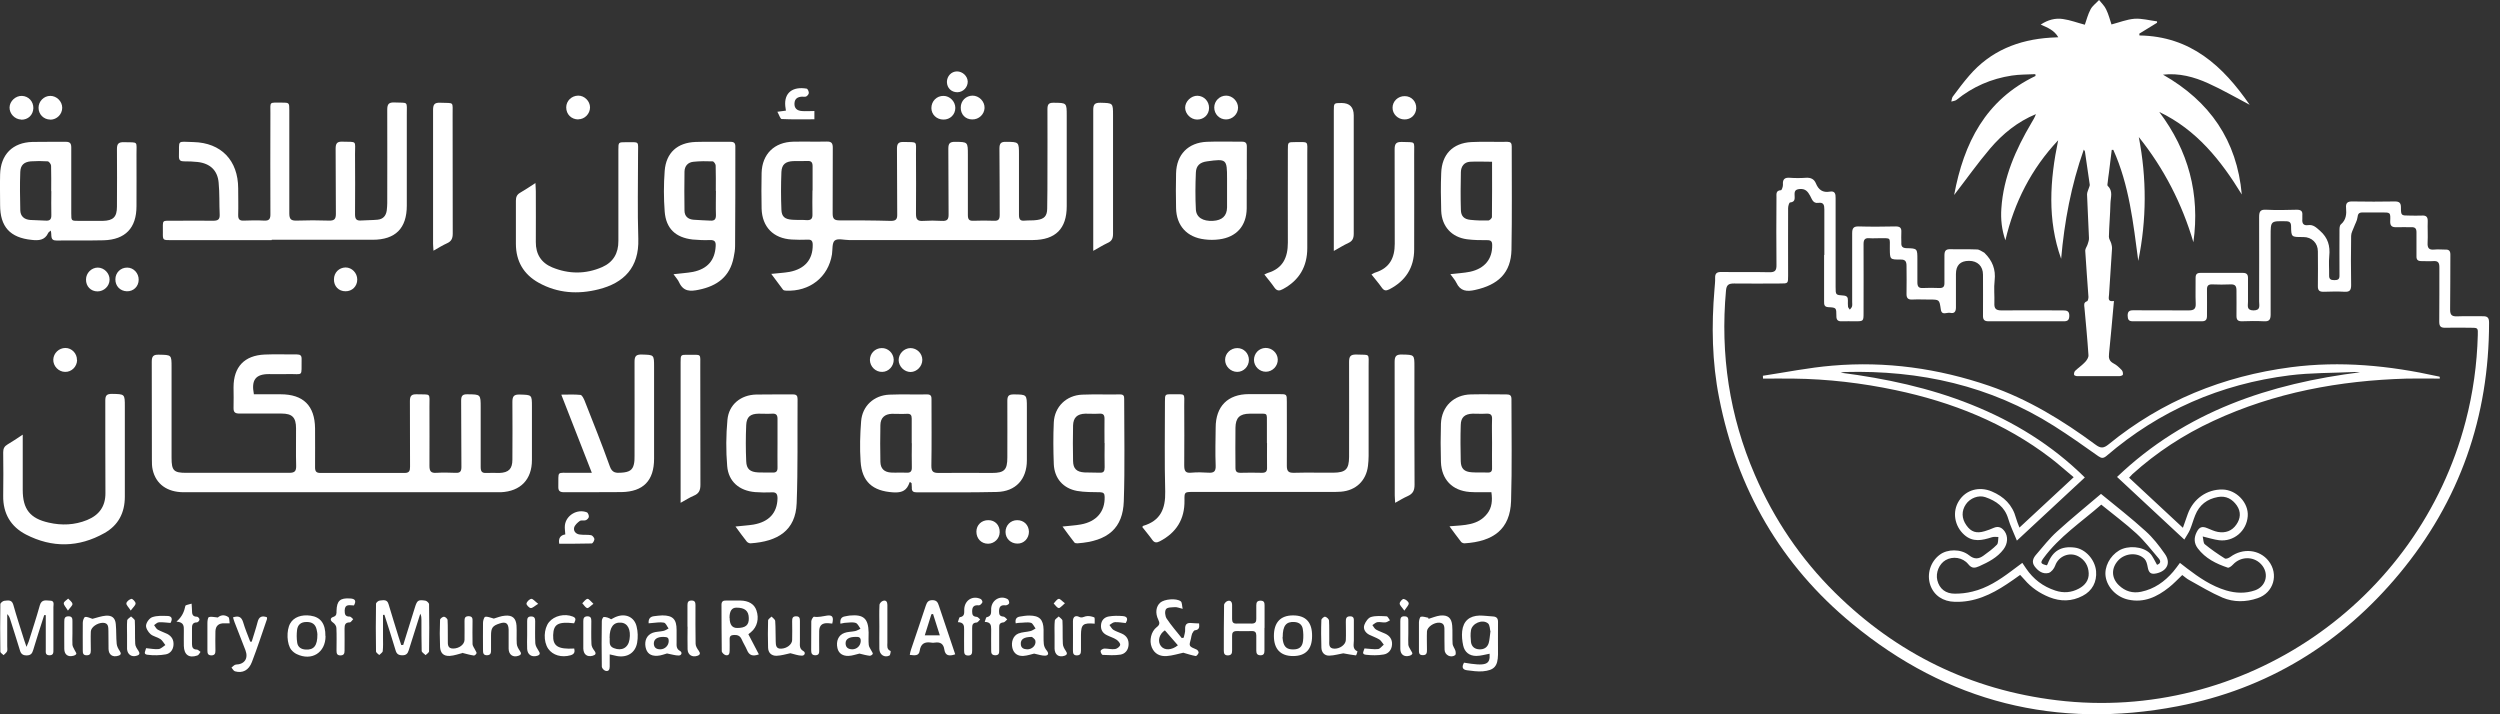 <?xml version="1.0" encoding="UTF-8"?> <svg xmlns="http://www.w3.org/2000/svg" width="168" height="48" viewBox="0 0 168 48" fill="none"><rect x="0" y="0" width="168" height="48" fill="#333333" stroke="none"/><g opacity="1"><path d="M136.77 4.983C136.249 5.009 135.709 5 135.196 5.078C133.814 5.287 132.57 5.826 131.475 6.713C131.388 6.782 131.24 6.791 131.127 6.826C131.162 6.713 131.162 6.583 131.223 6.496C131.579 6.017 131.936 5.539 132.327 5.087C133.762 3.417 135.631 2.67 137.788 2.53C137.936 2.522 138.092 2.513 138.318 2.504C138.04 2.026 137.605 1.861 137.136 1.652C137.623 1.33 138.118 1.2 138.631 1.278C139.127 1.348 139.596 1.53 140.101 1.661C140.214 1.339 140.309 0.957 140.492 0.617C140.622 0.383 140.866 0.209 141.057 0C141.222 0.209 141.431 0.4 141.535 0.635C141.701 0.974 141.788 1.339 141.892 1.643C142.422 1.504 142.918 1.304 143.431 1.261C143.935 1.226 144.448 1.374 144.953 1.435C144.953 1.47 144.953 1.496 144.953 1.53C144.553 1.774 144.162 2.017 143.762 2.261C143.762 2.304 143.762 2.339 143.77 2.383C147.214 2.435 149.379 4.435 151.179 7.043C150.248 6.556 149.344 6.026 148.396 5.6C147.44 5.165 146.431 4.896 145.353 5.017C148.501 6.809 150.327 9.443 150.648 13.069C149.248 10.782 147.614 8.722 145.101 7.522C147.066 10.13 147.848 13.043 147.396 16.278C146.631 13.687 145.422 11.322 143.727 9.209C144.266 11.991 144.257 14.765 143.692 17.53C143.353 14.991 143.083 12.435 142.014 10.069C141.979 10.069 141.944 10.069 141.909 10.069C141.849 10.591 141.779 11.113 141.718 11.626C141.692 11.826 141.657 12.026 141.64 12.235C141.631 12.322 141.596 12.452 141.64 12.495C142.014 12.843 141.831 13.269 141.822 13.669C141.805 14.417 141.735 15.165 141.718 15.913C141.718 16.061 141.831 16.208 141.875 16.356C141.909 16.469 141.935 16.6 141.927 16.721C141.866 17.747 141.788 18.774 141.727 19.8C141.709 20.026 141.622 20.304 142.057 20.226C141.944 21.443 141.849 22.6 141.727 23.765C141.692 24.061 141.735 24.261 142.022 24.417C142.231 24.521 142.414 24.695 142.579 24.869C142.649 24.939 142.675 25.078 142.657 25.174C142.657 25.226 142.501 25.278 142.414 25.278C141.475 25.278 140.536 25.278 139.596 25.278C139.518 25.278 139.388 25.234 139.379 25.191C139.362 25.104 139.388 24.982 139.449 24.921C139.666 24.713 139.927 24.539 140.127 24.321C140.24 24.2 140.362 24.008 140.344 23.86C140.275 22.8 140.17 21.739 140.075 20.678C140.057 20.495 140.005 20.33 140.249 20.243C140.309 20.226 140.344 20.052 140.344 19.956C140.275 18.921 140.188 17.887 140.127 16.843C140.127 16.704 140.249 16.556 140.292 16.408C140.336 16.269 140.388 16.13 140.379 15.991C140.344 15.017 140.283 14.043 140.249 13.061C140.249 12.913 140.336 12.765 140.379 12.617C140.396 12.548 140.44 12.478 140.431 12.409C140.327 11.669 140.222 10.93 140.109 10.191C140.109 10.156 140.075 10.13 140.031 10.052C139.179 12.461 138.727 14.895 138.509 17.391C137.57 14.765 137.753 12.104 138.309 9.426C136.509 11.339 135.362 13.591 134.762 16.148C134.518 15.443 134.44 14.73 134.492 14C134.631 11.904 135.457 10.052 136.501 8.278C136.614 8.087 136.736 7.896 136.814 7.669C135.588 8.174 134.579 8.991 133.736 9.982C132.892 10.974 132.144 12.035 131.318 13.104C131.97 9.6 133.431 6.713 136.788 5.104C136.788 5.061 136.779 5.009 136.77 4.965" fill="white"></path><path d="M122.596 17.129C122.596 16.112 122.596 15.103 122.596 14.085C122.596 13.781 122.553 13.581 122.187 13.633C121.822 13.685 121.761 13.364 121.64 13.155C121.483 12.868 121.318 12.668 120.935 12.703C120.666 12.729 120.587 12.825 120.596 13.077C120.596 13.303 120.674 13.572 120.292 13.607C120.231 13.607 120.161 13.851 120.161 13.99C120.153 15.503 120.161 17.007 120.161 18.52C120.161 19.051 120.161 19.051 119.648 19.051C118.605 19.051 117.57 19.068 116.527 19.051C116.161 19.051 116.022 19.146 115.987 19.52C115.596 23.816 116.214 27.946 117.927 31.911C119.214 34.894 121.005 37.546 123.309 39.824C127.457 43.92 132.439 46.363 138.231 47.059C150.726 48.563 162.508 40.494 165.691 28.311C166.187 26.416 166.456 24.485 166.508 22.52C166.526 22.024 166.517 22.024 166.013 22.024C165.456 22.024 164.891 22.007 164.335 22.024C164.022 22.033 163.917 21.938 163.917 21.616C163.935 20.398 163.917 19.181 163.926 17.964C163.926 17.651 163.839 17.52 163.517 17.546C163.256 17.564 162.987 17.546 162.717 17.546C162.465 17.546 162.378 17.442 162.387 17.207C162.387 16.677 162.387 16.138 162.387 15.607C162.387 15.364 162.3 15.259 162.056 15.268C161.717 15.268 161.369 15.259 161.03 15.268C160.743 15.277 160.613 15.181 160.622 14.877C160.648 14.242 160.639 14.277 159.978 14.277C159.569 14.277 159.169 14.277 158.761 14.277C158.517 14.277 158.448 14.373 158.422 14.616C158.396 14.833 158.265 15.042 158.187 15.259C158.117 15.451 157.996 15.651 157.996 15.851C157.978 16.955 157.978 18.059 157.996 19.164C157.996 19.485 157.909 19.625 157.569 19.607C157.1 19.581 156.63 19.59 156.161 19.607C155.865 19.616 155.752 19.52 155.761 19.216C155.778 18.442 155.761 17.668 155.761 16.894C155.761 16.329 155.352 15.929 154.787 15.929H154.709C153.987 15.929 153.97 15.929 153.961 15.216C153.961 14.946 153.856 14.868 153.604 14.868C152.587 14.851 152.587 14.842 152.587 15.842C152.587 17.607 152.587 19.372 152.587 21.129C152.587 21.468 152.5 21.616 152.135 21.59C151.639 21.564 151.143 21.572 150.648 21.59C150.387 21.59 150.291 21.494 150.291 21.233C150.3 20.659 150.291 20.094 150.291 19.52C150.291 19.233 150.213 19.103 149.909 19.111C149.491 19.129 149.074 19.129 148.657 19.111C148.387 19.103 148.3 19.216 148.309 19.477C148.317 20.059 148.309 20.642 148.309 21.224C148.309 21.485 148.222 21.59 147.961 21.59C146.413 21.59 144.865 21.59 143.317 21.59C143.031 21.59 142.987 21.451 142.978 21.207C142.978 20.938 143.083 20.851 143.344 20.851C144.587 20.851 145.83 20.851 147.074 20.859C147.43 20.859 147.57 20.764 147.552 20.39C147.526 19.816 147.552 19.251 147.544 18.677C147.544 18.433 147.63 18.338 147.874 18.338C148.822 18.338 149.778 18.338 150.726 18.338C150.97 18.338 151.065 18.442 151.065 18.677C151.065 19.207 151.065 19.746 151.065 20.277C151.065 20.538 150.952 20.851 151.43 20.859C151.935 20.859 151.813 20.529 151.813 20.259C151.813 18.372 151.822 16.477 151.813 14.59C151.813 14.216 151.891 14.068 152.291 14.094C152.978 14.129 153.665 14.112 154.343 14.094C154.63 14.094 154.743 14.19 154.717 14.468C154.717 14.555 154.717 14.651 154.717 14.729C154.691 15.016 154.796 15.172 155.1 15.129C155.456 15.077 155.656 15.294 155.909 15.512C156.439 15.981 156.596 16.529 156.526 17.207C156.483 17.633 156.526 18.068 156.517 18.503C156.509 18.764 156.63 18.825 156.865 18.825C157.091 18.825 157.222 18.781 157.213 18.512C157.204 17.512 157.213 16.512 157.213 15.503C157.213 15.355 157.213 15.155 157.309 15.077C157.665 14.773 157.691 14.381 157.656 13.973C157.622 13.633 157.761 13.529 158.091 13.538C159.039 13.555 159.995 13.555 160.943 13.538C161.239 13.538 161.343 13.642 161.343 13.938C161.343 14.486 161.361 14.486 161.909 14.486C162.187 14.486 162.465 14.503 162.743 14.486C163.03 14.468 163.152 14.564 163.143 14.868C163.126 15.346 163.161 15.833 163.135 16.312C163.117 16.651 163.213 16.807 163.578 16.772C163.813 16.746 164.056 16.772 164.3 16.772C164.587 16.755 164.674 16.868 164.665 17.155C164.656 18.372 164.665 19.59 164.648 20.807C164.648 21.164 164.761 21.268 165.108 21.259C165.682 21.233 166.248 21.259 166.821 21.251C167.143 21.242 167.265 21.329 167.265 21.677C167.265 28.007 165.3 33.65 161.256 38.529C157.343 43.25 152.361 46.302 146.344 47.459C138.213 49.024 130.857 47.189 124.466 41.911C119.666 37.963 116.727 32.85 115.527 26.746C115.048 24.329 115.005 21.885 115.214 19.433C115.231 19.181 115.266 18.929 115.257 18.677C115.248 18.381 115.361 18.277 115.657 18.277C116.735 18.294 117.814 18.268 118.892 18.294C119.283 18.303 119.387 18.181 119.379 17.799C119.361 16.285 119.37 14.781 119.379 13.268C119.379 13.042 119.327 12.799 119.683 12.781C119.735 12.781 119.822 12.529 119.814 12.407C119.787 12.059 119.918 11.92 120.266 11.946C120.631 11.973 121.005 11.973 121.37 11.946C121.692 11.929 121.909 12.033 122.031 12.329C122.205 12.755 122.492 12.964 122.97 12.877C123.309 12.816 123.361 13.033 123.353 13.312C123.353 15.303 123.353 17.294 123.353 19.285C123.353 19.816 123.353 19.825 123.874 19.859C124.109 19.877 124.187 19.972 124.179 20.19C124.179 20.329 124.17 20.468 124.187 20.607C124.196 20.677 124.266 20.746 124.309 20.807C124.361 20.738 124.44 20.668 124.457 20.59C124.483 20.494 124.466 20.39 124.466 20.285C124.466 18.746 124.466 17.216 124.466 15.677C124.466 15.338 124.553 15.207 124.909 15.216C125.735 15.242 126.561 15.233 127.387 15.216C127.666 15.216 127.787 15.303 127.77 15.59C127.753 15.833 127.77 16.068 127.77 16.312C127.753 16.572 127.857 16.668 128.118 16.677C128.848 16.694 128.848 16.703 128.848 17.451C128.848 17.955 128.848 18.468 128.848 18.972C128.848 19.242 128.926 19.372 129.213 19.355C129.579 19.338 129.952 19.338 130.318 19.355C130.587 19.364 130.674 19.259 130.666 18.998C130.657 18.39 130.674 17.781 130.666 17.172C130.666 16.868 130.744 16.738 131.066 16.746C131.657 16.764 132.257 16.738 132.857 16.764C133.022 16.764 133.179 16.903 133.344 16.981C133.352 16.981 133.361 16.998 133.37 17.007C133.883 17.512 134.126 18.103 134.039 18.851C133.979 19.355 134.039 19.868 134.022 20.372C134.005 20.729 134.118 20.859 134.492 20.859C135.874 20.842 137.257 20.859 138.639 20.859C138.883 20.859 139.057 20.894 139.057 21.207C139.057 21.477 138.97 21.598 138.683 21.59C136.996 21.59 135.309 21.59 133.622 21.59C133.335 21.59 133.248 21.468 133.257 21.198C133.265 20.285 133.257 19.372 133.257 18.459C133.257 17.886 132.892 17.529 132.318 17.529C131.732 17.529 131.439 17.825 131.439 18.416C131.439 19.164 131.439 19.912 131.439 20.659C131.439 20.938 131.335 21.085 131.057 21.024C130.839 20.972 130.483 21.233 130.422 20.79C130.326 20.129 130.335 20.129 129.648 20.129C129.266 20.129 128.883 20.111 128.509 20.129C128.205 20.146 128.109 20.016 128.118 19.729C128.135 19.111 128.118 18.485 128.118 17.868C128.118 17.572 128.039 17.433 127.718 17.442C126.996 17.442 127.005 17.442 126.996 16.703C126.996 15.92 127.092 16.016 126.309 16.007C126.083 16.007 125.848 16.025 125.622 16.007C125.318 15.981 125.231 16.112 125.231 16.398C125.24 17.938 125.231 19.468 125.231 21.007C125.231 21.59 125.231 21.59 124.657 21.59C124.361 21.59 124.074 21.581 123.779 21.59C123.5 21.607 123.396 21.494 123.405 21.216C123.405 20.685 123.396 20.668 122.866 20.642C122.579 20.625 122.579 20.459 122.579 20.259C122.579 19.216 122.579 18.181 122.579 17.138" fill="white"></path><path d="M135.709 35.451C136.944 34.303 138.118 33.208 139.352 32.069C138.813 31.625 138.326 31.182 137.813 30.79C134.709 28.416 131.17 27.016 127.379 26.216C125.118 25.738 122.822 25.469 120.509 25.442C119.831 25.434 119.153 25.442 118.475 25.442C118.475 25.382 118.475 25.312 118.466 25.251C120.014 25.017 121.553 24.703 123.118 24.573C126.727 24.26 130.257 24.756 133.683 25.93C136.283 26.825 138.613 28.251 140.813 29.877C141.161 30.138 141.361 30.138 141.709 29.851C145.283 26.938 149.387 25.277 153.952 24.677C157.283 24.243 160.552 24.564 163.813 25.286C163.856 25.295 163.909 25.303 163.952 25.321C163.952 25.364 163.952 25.408 163.952 25.442C163.213 25.442 162.465 25.425 161.726 25.442C157.222 25.573 152.848 26.373 148.735 28.286C146.744 29.208 144.918 30.399 143.292 31.869C143.231 31.929 143.17 31.99 143.074 32.103C144.265 33.216 145.448 34.312 146.691 35.468C146.813 35.112 146.918 34.816 147.022 34.529C147.396 33.512 148.309 32.877 149.352 32.895C150.291 32.912 151.117 33.79 151.048 34.686C150.978 35.686 150.1 36.425 149.118 36.303C148.778 36.26 148.457 36.155 148.022 36.051C148.074 36.26 148.057 36.486 148.161 36.573C148.587 36.921 149.039 37.234 149.509 37.529C149.587 37.581 149.787 37.495 149.891 37.416C150.726 36.808 151.839 36.921 152.448 37.694C153.152 38.59 152.787 39.842 151.709 40.199C150.926 40.468 150.109 40.477 149.361 40.164C148.587 39.834 147.857 39.39 147.118 38.981C146.952 38.895 146.813 38.764 146.648 38.642C146.344 38.929 146.074 39.225 145.752 39.477C144.952 40.112 144.074 40.529 143.013 40.294C142.231 40.121 141.613 39.477 141.5 38.755C141.396 38.103 141.778 37.364 142.405 36.99C142.996 36.642 143.978 36.703 144.474 37.181C144.674 37.382 144.787 37.677 144.952 37.955C145.161 37.886 145.248 37.738 145.065 37.529C144.578 36.964 144.126 36.364 143.578 35.86C142.831 35.173 142.013 34.573 141.205 33.912C139.874 35.077 138.387 36.06 137.326 37.503C137.092 37.825 137.126 37.886 137.544 37.99C137.57 37.955 137.605 37.912 137.613 37.868C137.944 37.016 138.518 36.677 139.431 36.799C140.144 36.895 140.787 37.608 140.857 38.382C140.918 39.103 140.596 39.712 139.952 40.042C139.222 40.425 138.474 40.434 137.709 40.129C137.066 39.868 136.5 39.486 136.048 38.955C135.961 38.851 135.866 38.755 135.753 38.634C135.448 38.851 135.161 39.06 134.866 39.251C133.805 39.955 132.683 40.486 131.361 40.442C130.57 40.425 129.961 40.016 129.718 39.321C129.466 38.59 129.718 37.747 130.353 37.277C130.857 36.895 131.761 36.868 132.318 37.312C132.683 37.608 132.979 37.564 133.292 37.338C133.605 37.112 133.926 36.877 134.196 36.599C134.292 36.495 134.266 36.26 134.292 36.086C134.144 36.086 133.987 36.06 133.857 36.103C133.205 36.312 132.579 36.46 131.996 35.938C131.335 35.347 131.179 34.382 131.64 33.66C132.109 32.912 133.005 32.669 133.848 33.025C134.666 33.373 135.239 33.929 135.474 34.808C135.526 34.999 135.605 35.19 135.709 35.46M158.665 25.025C158.517 25.017 158.361 24.99 158.213 24.999C156.761 25.069 155.291 25.043 153.848 25.225C149.222 25.808 145.109 27.59 141.561 30.634C141.352 30.808 141.231 30.808 141.013 30.66C140.031 29.964 139.048 29.269 138.031 28.625C133.744 25.912 129.013 24.869 123.987 24.999C123.892 24.999 123.787 25.025 123.692 25.043C126.709 25.434 129.657 26.06 132.474 27.19C135.318 28.329 137.883 29.895 140.1 32.086C138.587 33.486 137.109 34.86 135.535 36.329C135.318 35.79 135.092 35.338 134.953 34.86C134.718 34.06 134.144 33.66 133.413 33.408C132.953 33.251 132.387 33.477 132.109 33.886C131.805 34.329 131.813 34.842 132.144 35.303C132.457 35.747 132.813 35.868 133.379 35.694C133.587 35.634 133.787 35.555 133.987 35.468C134.3 35.338 134.526 35.451 134.709 35.703C134.953 36.051 134.926 36.529 134.639 36.912C134.222 37.468 133.622 37.773 133.005 38.051C132.709 38.181 132.509 38.216 132.266 37.912C131.892 37.451 131.222 37.364 130.744 37.642C130.309 37.895 130.066 38.486 130.187 38.99C130.326 39.564 130.744 39.903 131.379 39.895C131.77 39.895 132.161 39.851 132.544 39.755C133.526 39.521 134.353 38.981 135.153 38.382C135.396 38.199 135.631 38.025 135.9 37.825C135.996 37.973 136.074 38.086 136.152 38.199C136.639 38.921 137.292 39.416 138.118 39.686C138.666 39.868 139.196 39.825 139.7 39.555C140.109 39.338 140.379 38.999 140.361 38.521C140.344 38.025 140.1 37.616 139.657 37.382C139.057 37.068 138.326 37.382 138.109 38.008C138.039 38.208 137.848 38.451 137.666 38.503C137.274 38.599 136.961 38.373 136.726 38.06C136.509 37.764 136.631 37.495 136.831 37.268C137.292 36.738 137.718 36.181 138.231 35.721C139.187 34.851 140.187 34.042 141.187 33.19C142.205 34.025 143.222 34.816 144.178 35.686C144.674 36.129 145.091 36.668 145.474 37.216C145.9 37.808 145.639 38.364 144.926 38.529C144.544 38.616 144.396 38.503 144.326 38.112C144.292 37.921 144.239 37.694 144.118 37.564C143.665 37.103 142.831 37.155 142.361 37.642C141.865 38.164 141.874 38.834 142.387 39.329C142.813 39.738 143.318 39.886 143.892 39.764C144.77 39.581 145.465 39.086 146.039 38.416C146.196 38.234 146.326 38.042 146.491 37.825C146.665 37.955 146.813 38.077 146.961 38.19C147.77 38.807 148.604 39.381 149.596 39.677C150.248 39.868 150.891 39.895 151.544 39.668C152.248 39.416 152.483 38.625 152.039 38.025C151.552 37.373 150.604 37.338 150.048 37.947C149.961 38.042 149.787 38.173 149.709 38.147C148.926 37.886 148.204 37.529 147.691 36.851C147.422 36.495 147.431 36.121 147.622 35.747C147.796 35.408 147.987 35.347 148.335 35.495C148.57 35.59 148.804 35.703 149.048 35.747C149.544 35.834 149.987 35.686 150.283 35.251C150.57 34.842 150.604 34.399 150.317 33.973C150.013 33.538 149.596 33.303 149.048 33.399C148.318 33.529 147.796 33.929 147.518 34.625C147.387 34.947 147.3 35.277 147.17 35.59C147.074 35.816 146.926 36.016 146.787 36.26C145.248 34.834 143.77 33.46 142.265 32.051C146.9 27.625 152.544 25.773 158.665 25.008" fill="white"></path><path d="M17.05 26.496H18.859C20.381 26.496 21.155 27.261 21.172 28.783C21.172 29.661 21.181 30.531 21.172 31.409C21.172 31.696 21.268 31.783 21.546 31.783C23.424 31.783 25.302 31.774 27.181 31.783C27.511 31.783 27.555 31.635 27.555 31.365C27.555 29.896 27.555 28.418 27.546 26.948C27.546 26.591 27.659 26.487 28.007 26.496C28.989 26.531 28.859 26.357 28.859 27.339C28.859 28.661 28.867 29.974 28.859 31.296C28.859 31.652 28.946 31.8 29.32 31.774C29.746 31.748 30.18 31.757 30.615 31.774C30.911 31.791 31.007 31.687 31.007 31.383C30.989 29.896 31.007 28.409 30.989 26.931C30.989 26.6 31.076 26.487 31.415 26.496C32.302 26.505 32.302 26.496 32.302 27.383C32.302 28.713 32.302 30.044 32.302 31.383C32.302 31.678 32.38 31.8 32.685 31.783C32.972 31.765 33.267 31.783 33.563 31.783C34.189 31.757 34.433 31.505 34.433 30.887C34.433 29.591 34.45 28.296 34.433 27.009C34.433 26.626 34.537 26.505 34.92 26.513C35.746 26.539 35.746 26.513 35.746 27.339C35.746 28.531 35.746 29.722 35.746 30.913C35.746 32.226 34.98 33.017 33.659 33.078C33.554 33.078 33.459 33.078 33.354 33.078C26.355 33.078 19.355 33.078 12.346 33.078C11.233 33.078 10.476 32.531 10.259 31.565C10.207 31.348 10.207 31.113 10.207 30.887C10.207 28.696 10.207 26.496 10.198 24.305C10.198 23.931 10.311 23.826 10.677 23.835C11.529 23.852 11.529 23.835 11.529 24.678C11.529 26.705 11.529 28.739 11.529 30.765C11.529 31.626 11.677 31.774 12.511 31.774C14.816 31.774 17.129 31.774 19.433 31.774C19.807 31.774 19.911 31.661 19.902 31.296C19.876 30.461 19.902 29.618 19.894 28.783C19.894 28.044 19.633 27.791 18.911 27.791C17.972 27.791 17.033 27.783 16.094 27.791C15.798 27.791 15.685 27.705 15.694 27.4C15.711 26.948 15.694 26.487 15.694 26.026C15.694 24.661 16.416 23.887 17.781 23.826C18.503 23.792 19.224 23.826 19.955 23.818C20.181 23.818 20.276 23.896 20.268 24.131C20.242 25.374 20.433 25.113 19.32 25.139C18.902 25.148 18.485 25.139 18.068 25.139C17.181 25.139 16.876 25.531 17.059 26.479" fill="white"></path><path d="M51.789 18.409C52.258 18.357 52.667 18.339 53.058 18.27C54.093 18.07 54.623 17.435 54.615 16.461C54.615 16.2 54.536 16.087 54.267 16.105C53.91 16.122 53.554 16.113 53.206 16.096C51.971 16.026 51.215 15.252 51.18 14.018C51.163 13.218 51.163 12.418 51.18 11.618C51.215 10.348 52.041 9.548 53.31 9.522C54.058 9.505 54.806 9.531 55.554 9.513C55.884 9.505 55.963 9.627 55.963 9.931C55.954 11.4 55.963 12.87 55.954 14.348C55.954 14.696 56.058 14.809 56.406 14.809C57.562 14.809 58.71 14.809 59.867 14.844C60.206 14.844 60.302 14.731 60.293 14.409C60.276 12.94 60.293 11.47 60.276 9.992C60.276 9.635 60.389 9.531 60.736 9.54C61.702 9.566 61.545 9.453 61.554 10.348C61.554 11.687 61.571 13.035 61.554 14.383C61.554 14.757 61.675 14.87 62.032 14.844C62.449 14.818 62.867 14.818 63.293 14.844C63.632 14.861 63.754 14.766 63.745 14.4C63.728 12.931 63.745 11.461 63.728 9.983C63.728 9.627 63.841 9.531 64.18 9.531C65.041 9.54 65.041 9.531 65.041 10.409C65.041 11.757 65.041 13.096 65.041 14.444C65.041 14.739 65.119 14.852 65.423 14.835C65.884 14.818 66.336 14.818 66.797 14.835C67.11 14.852 67.18 14.722 67.18 14.435C67.171 12.948 67.18 11.461 67.162 9.983C67.162 9.627 67.267 9.522 67.615 9.531C68.475 9.54 68.475 9.531 68.475 10.4C68.475 11.748 68.475 13.087 68.475 14.435C68.475 14.722 68.545 14.861 68.858 14.826C69.136 14.8 69.415 14.826 69.693 14.783C70.18 14.713 70.362 14.513 70.371 14.027C70.388 13.174 70.388 12.331 70.388 11.479C70.388 10.096 70.397 8.713 70.388 7.331C70.388 6.992 70.493 6.896 70.823 6.905C71.684 6.914 71.684 6.905 71.684 7.774V13.861C71.684 15.366 70.936 16.122 69.415 16.131C67.041 16.131 64.667 16.131 62.302 16.131H57.05C56.719 16.131 56.293 16 56.093 16.166C55.91 16.313 55.954 16.765 55.91 17.087C55.667 18.618 54.415 19.609 52.815 19.531C52.745 19.531 52.65 19.513 52.615 19.461C52.354 19.122 52.102 18.783 51.824 18.4M54.606 12.8C54.606 12.253 54.606 11.713 54.606 11.166C54.606 10.905 54.51 10.8 54.25 10.818C53.937 10.835 53.615 10.818 53.302 10.826C52.789 10.853 52.536 11.044 52.511 11.557C52.476 12.4 52.476 13.253 52.511 14.096C52.528 14.566 52.745 14.731 53.232 14.766C53.563 14.792 53.893 14.766 54.215 14.792C54.528 14.809 54.606 14.67 54.597 14.392C54.58 13.861 54.597 13.331 54.597 12.8" fill="white"></path><path d="M18.25 16.138H11.476C10.945 16.138 10.937 16.138 10.945 15.625C10.954 14.712 10.824 14.843 11.728 14.834C12.589 14.834 13.458 14.817 14.319 14.834C14.641 14.834 14.78 14.756 14.763 14.408C14.728 13.704 14.763 12.991 14.693 12.278C14.624 11.451 14.119 10.982 13.284 10.886C12.98 10.851 12.676 10.843 12.371 10.843C12.137 10.843 12.024 10.782 12.024 10.521C12.059 9.365 11.841 9.521 12.998 9.547C14.867 9.591 15.998 10.782 16.006 12.652C16.006 13.252 16.024 13.843 16.006 14.443C15.998 14.747 16.111 14.843 16.406 14.825C16.85 14.808 17.293 14.799 17.737 14.825C18.111 14.851 18.18 14.686 18.171 14.356C18.163 12.112 18.163 9.869 18.171 7.617C18.171 6.799 18.067 6.904 18.91 6.895C19.441 6.895 19.441 6.895 19.441 7.408C19.441 9.721 19.441 12.025 19.441 14.338C19.441 14.738 19.563 14.834 19.937 14.825C20.658 14.799 21.38 14.799 22.11 14.825C22.458 14.834 22.571 14.73 22.571 14.373C22.554 12.912 22.571 11.451 22.554 9.999C22.554 9.634 22.65 9.504 23.023 9.521C24.015 9.547 23.858 9.425 23.858 10.338C23.867 11.695 23.867 13.052 23.858 14.408C23.858 14.73 23.963 14.843 24.276 14.817C24.641 14.791 25.015 14.799 25.371 14.764C25.736 14.73 25.936 14.512 25.989 14.147C26.006 13.982 26.023 13.817 26.023 13.652C26.023 11.556 26.032 9.469 26.023 7.373C26.023 6.991 26.128 6.869 26.519 6.886C27.458 6.93 27.337 6.756 27.337 7.73C27.337 9.765 27.337 11.791 27.337 13.817C27.337 15.347 26.571 16.112 25.041 16.112C22.78 16.112 20.519 16.112 18.267 16.112" fill="white"></path><path d="M76.754 35.416C76.806 35.355 76.815 35.346 76.823 35.337C77.98 34.998 78.328 34.19 78.302 33.042C78.249 31.024 78.284 29.007 78.284 26.99C78.284 26.494 78.284 26.485 78.789 26.494C79.702 26.503 79.58 26.381 79.58 27.268C79.58 28.599 79.597 29.929 79.58 31.268C79.58 31.642 79.658 31.807 80.058 31.764C80.441 31.729 80.823 31.738 81.197 31.764C81.571 31.79 81.71 31.685 81.693 31.285C81.658 30.433 81.684 29.59 81.693 28.738C81.693 27.303 82.51 26.485 83.928 26.485H85.945C86.475 26.485 86.475 26.485 86.475 26.998C86.475 28.433 86.484 29.868 86.475 31.303C86.475 31.668 86.588 31.781 86.954 31.772C87.841 31.746 88.728 31.772 89.615 31.764C90.432 31.755 90.649 31.529 90.658 30.712C90.658 28.581 90.667 26.451 90.658 24.32C90.658 23.938 90.762 23.816 91.154 23.825C92.093 23.868 91.971 23.694 91.971 24.659C91.971 26.651 91.971 28.642 91.971 30.633C91.971 30.859 91.954 31.094 91.928 31.311C91.806 32.303 91.119 32.964 90.11 33.042C89.693 33.068 89.275 33.059 88.858 33.059C85.963 33.059 83.076 33.059 80.18 33.059C79.597 33.059 79.589 33.059 79.597 33.633C79.615 34.885 79.058 35.79 77.945 36.372C77.728 36.485 77.58 36.485 77.432 36.277C77.224 35.981 76.98 35.703 76.754 35.407M85.136 29.772C85.136 29.346 85.136 28.912 85.136 28.477C85.136 27.694 85.206 27.807 84.441 27.799C84.293 27.799 84.136 27.799 83.98 27.799C83.31 27.807 83.032 28.068 83.023 28.746C83.006 29.642 83.023 30.546 83.023 31.442C83.023 31.694 83.119 31.772 83.362 31.772C83.841 31.764 84.328 31.755 84.806 31.772C85.084 31.772 85.154 31.659 85.145 31.407C85.136 30.868 85.145 30.32 85.145 29.772" fill="white"></path><path d="M61.136 32.391C61.11 32.46 61.075 32.53 61.049 32.599C60.841 33.052 60.467 33.112 60.014 33.086C58.641 32.999 57.919 32.373 57.832 31.008C57.771 30.113 57.797 29.208 57.867 28.313C57.945 27.278 58.728 26.565 59.762 26.521C60.614 26.486 61.458 26.521 62.31 26.504C62.606 26.504 62.597 26.686 62.597 26.878C62.597 28.347 62.614 29.817 62.588 31.295C62.588 31.695 62.71 31.782 63.084 31.782C64.275 31.765 65.467 31.782 66.658 31.782C67.493 31.782 67.693 31.573 67.693 30.747C67.693 29.478 67.701 28.208 67.693 26.939C67.693 26.6 67.788 26.504 68.127 26.504C69.006 26.513 69.006 26.504 69.006 27.391C69.006 28.573 69.006 29.747 69.006 30.93C69.006 32.208 68.258 33.034 66.98 33.06C65.188 33.104 63.406 33.078 61.614 33.086C61.371 33.086 61.258 33.017 61.275 32.756C61.275 32.66 61.267 32.565 61.258 32.469C61.223 32.443 61.188 32.417 61.154 32.391M61.267 29.791C61.267 29.234 61.267 28.678 61.267 28.121C61.267 27.904 61.197 27.799 60.962 27.808C60.623 27.826 60.275 27.808 59.936 27.808C59.449 27.826 59.171 28.078 59.162 28.565C59.145 29.391 59.145 30.217 59.162 31.034C59.171 31.495 59.423 31.73 59.884 31.756C60.223 31.773 60.571 31.747 60.91 31.765C61.206 31.782 61.284 31.66 61.275 31.382C61.258 30.852 61.275 30.321 61.275 29.782" fill="white"></path><path d="M3.407 15.494C3.328 15.573 3.268 15.599 3.241 15.651C3.015 16.155 2.589 16.173 2.128 16.12C0.676 15.973 0.007 15.242 0.007 13.773C0.007 13.086 -0.011 12.399 0.007 11.721C0.042 10.382 0.85 9.573 2.181 9.538C2.928 9.521 3.676 9.538 4.424 9.529C4.72 9.529 4.789 9.651 4.789 9.921C4.789 11.39 4.789 12.86 4.789 14.338C4.789 14.842 4.789 14.842 5.285 14.842C5.833 14.842 6.381 14.842 6.92 14.842C7.607 14.825 7.859 14.581 7.859 13.886C7.859 12.59 7.876 11.294 7.859 10.008C7.859 9.66 7.972 9.547 8.32 9.555C9.337 9.581 9.163 9.451 9.172 10.399C9.181 11.555 9.172 12.712 9.172 13.86C9.172 15.32 8.424 16.103 6.972 16.147C5.92 16.173 4.868 16.147 3.815 16.164C3.328 16.173 3.502 15.807 3.415 15.521M3.441 12.851C3.441 12.277 3.45 11.712 3.433 11.138C3.433 11.034 3.294 10.851 3.207 10.842C2.824 10.816 2.442 10.816 2.068 10.842C1.615 10.886 1.381 11.095 1.363 11.547C1.328 12.408 1.346 13.268 1.363 14.129C1.372 14.529 1.624 14.747 2.024 14.781C2.363 14.807 2.711 14.799 3.05 14.825C3.346 14.851 3.459 14.747 3.45 14.442C3.433 13.912 3.45 13.381 3.45 12.842" fill="white"></path><path d="M49.423 35.382C49.884 35.33 50.258 35.312 50.632 35.252C51.684 35.069 52.223 34.46 52.249 33.504C52.249 33.2 52.171 33.06 51.849 33.086C51.484 33.104 51.11 33.095 50.745 33.069C49.684 32.982 48.954 32.365 48.867 31.321C48.78 30.295 48.788 29.243 48.884 28.208C48.98 27.182 49.78 26.539 50.815 26.513C51.641 26.495 52.467 26.513 53.284 26.504C53.519 26.504 53.597 26.591 53.597 26.817C53.58 29.147 53.623 31.486 53.536 33.817C53.467 35.66 52.258 36.391 50.432 36.512C50.354 36.512 50.232 36.46 50.18 36.391C49.936 36.086 49.71 35.765 49.432 35.391M52.249 29.782C52.249 29.243 52.249 28.695 52.249 28.147C52.249 27.887 52.154 27.782 51.893 27.799C51.589 27.817 51.284 27.799 50.98 27.799C50.423 27.808 50.171 28.008 50.145 28.565C50.11 29.373 50.11 30.182 50.145 30.991C50.162 31.521 50.406 31.721 50.954 31.747C51.267 31.765 51.589 31.747 51.901 31.756C52.162 31.773 52.258 31.669 52.249 31.408C52.241 30.869 52.249 30.321 52.249 29.773" fill="white"></path><path d="M45.267 18.426C45.746 18.365 46.163 18.348 46.572 18.27C47.546 18.07 48.041 17.487 48.093 16.548C48.111 16.27 48.05 16.122 47.719 16.131C47.328 16.148 46.928 16.131 46.546 16.096C45.398 15.965 44.754 15.357 44.667 14.217C44.598 13.313 44.598 12.391 44.667 11.478C44.763 10.261 45.52 9.583 46.746 9.539C47.528 9.513 48.319 9.539 49.102 9.531C49.328 9.531 49.415 9.618 49.415 9.844C49.415 12.078 49.415 14.304 49.398 16.539C49.398 16.791 49.354 17.044 49.302 17.296C49.05 18.591 48.198 19.217 46.963 19.47C46.389 19.591 45.928 19.6 45.641 18.983C45.563 18.8 45.415 18.652 45.259 18.426M48.102 12.835C48.102 12.261 48.111 11.696 48.093 11.122C48.093 11.026 47.972 10.852 47.893 10.844C47.467 10.826 47.033 10.826 46.606 10.87C46.233 10.905 46.007 11.148 45.998 11.531C45.98 12.4 45.989 13.278 45.998 14.148C45.998 14.522 46.224 14.73 46.589 14.765C46.972 14.8 47.346 14.8 47.728 14.826C48.007 14.844 48.111 14.748 48.111 14.461C48.093 13.922 48.111 13.374 48.111 12.826" fill="white"></path><path d="M97.449 18.425C97.945 18.365 98.379 18.347 98.797 18.26C99.779 18.043 100.293 17.399 100.275 16.469C100.275 16.217 100.188 16.139 99.945 16.139C99.493 16.139 99.032 16.139 98.579 16.078C97.545 15.939 96.893 15.217 96.849 14.173C96.823 13.321 96.814 12.478 96.849 11.626C96.893 10.373 97.623 9.617 98.867 9.547C99.675 9.504 100.493 9.547 101.301 9.53C101.51 9.53 101.588 9.617 101.588 9.826C101.588 12.147 101.614 14.469 101.571 16.791C101.536 18.312 100.71 19.139 99.119 19.486C98.571 19.608 98.136 19.573 97.867 18.999C97.779 18.808 97.623 18.652 97.466 18.425M100.266 10.869C99.736 10.869 99.258 10.843 98.788 10.869C98.388 10.895 98.18 11.182 98.171 11.565C98.153 12.417 98.145 13.26 98.171 14.104C98.18 14.53 98.388 14.73 98.806 14.773C99.206 14.817 99.614 14.826 100.014 14.817C100.101 14.817 100.258 14.669 100.258 14.582C100.275 13.356 100.266 12.13 100.266 10.86" fill="white"></path><path d="M71.406 35.382C71.867 35.33 72.258 35.312 72.632 35.243C73.693 35.052 74.258 34.373 74.232 33.391C74.232 33.165 74.154 33.086 73.928 33.078C73.406 33.069 72.884 33.078 72.38 32.991C71.441 32.817 70.858 32.147 70.815 31.191C70.78 30.252 70.771 29.313 70.815 28.382C70.867 27.33 71.658 26.565 72.719 26.521C73.571 26.486 74.415 26.521 75.267 26.504C75.484 26.504 75.554 26.591 75.545 26.8C75.545 29.095 75.597 31.391 75.519 33.686C75.458 35.46 74.493 36.365 72.406 36.512C72.336 36.512 72.232 36.504 72.197 36.452C71.936 36.121 71.684 35.773 71.406 35.391M74.223 29.773C74.223 29.234 74.215 28.686 74.223 28.139C74.223 27.869 74.128 27.782 73.875 27.799C73.562 27.817 73.241 27.799 72.928 27.799C72.388 27.817 72.128 28.06 72.11 28.591C72.093 29.391 72.093 30.182 72.11 30.982C72.119 31.495 72.345 31.712 72.867 31.747C73.206 31.765 73.554 31.747 73.893 31.765C74.171 31.782 74.232 31.66 74.232 31.408C74.215 30.869 74.232 30.321 74.232 29.773" fill="white"></path><path d="M97.422 35.365C98.405 35.286 99.327 35.312 99.944 34.512C100.257 34.112 100.301 33.634 100.222 33.078C99.97 33.078 99.727 33.078 99.475 33.078C99.231 33.078 98.996 33.078 98.753 33.06C97.588 32.965 96.875 32.225 96.831 31.052C96.805 30.191 96.805 29.33 96.831 28.469C96.875 27.321 97.692 26.53 98.84 26.504C99.64 26.486 100.44 26.504 101.231 26.504C101.474 26.504 101.57 26.573 101.57 26.826C101.57 29.104 101.614 31.391 101.544 33.669C101.483 35.556 100.37 36.391 98.414 36.512C98.335 36.512 98.231 36.469 98.188 36.417C97.935 36.104 97.709 35.773 97.414 35.382M100.266 29.782C100.266 29.252 100.248 28.712 100.266 28.182C100.283 27.869 100.161 27.782 99.874 27.799C99.57 27.817 99.266 27.799 98.962 27.799C98.431 27.817 98.17 28.043 98.162 28.565C98.135 29.373 98.144 30.191 98.162 30.999C98.179 31.495 98.396 31.704 98.901 31.738C99.257 31.765 99.614 31.738 99.962 31.756C100.188 31.765 100.275 31.678 100.266 31.452C100.257 30.895 100.266 30.338 100.266 29.773" fill="white"></path><path d="M35.981 12.295C35.99 12.547 36.007 12.695 36.007 12.834C36.007 13.974 36.016 15.121 36.007 16.261C35.998 17.078 36.372 17.66 37.103 17.965C38.216 18.426 39.355 18.434 40.468 17.947C41.216 17.617 41.563 17.008 41.555 16.191C41.555 14.148 41.555 12.104 41.555 10.069C41.555 9.556 41.555 9.556 42.05 9.556C43.033 9.556 42.868 9.452 42.877 10.382C42.877 12.269 42.833 14.165 42.894 16.052C42.955 17.974 41.929 19.017 40.224 19.443C38.85 19.791 37.477 19.713 36.198 19C35.181 18.434 34.668 17.547 34.668 16.382C34.668 15.417 34.668 14.452 34.668 13.487C34.668 13.243 34.737 13.078 34.946 12.956C35.277 12.765 35.59 12.556 35.99 12.295" fill="white"></path><path d="M1.528 29.225V29.851C1.528 30.877 1.528 31.903 1.528 32.929C1.528 34.217 2.024 34.843 3.276 35.121C4.146 35.321 5.015 35.286 5.85 34.947C6.659 34.616 7.093 34.034 7.085 33.13C7.067 31.06 7.085 28.999 7.076 26.93C7.076 26.59 7.154 26.469 7.519 26.469C8.389 26.486 8.389 26.469 8.389 27.321C8.389 29.338 8.389 31.356 8.389 33.373C8.389 34.469 7.946 35.303 7.015 35.825C5.285 36.799 3.502 36.825 1.746 35.921C0.72 35.39 0.198 34.503 0.215 33.321C0.233 32.347 0.224 31.364 0.215 30.39C0.215 30.147 0.294 29.99 0.502 29.869C0.815 29.686 1.12 29.477 1.528 29.208" fill="white"></path><path d="M39.771 31.772C39.076 29.998 38.415 28.303 37.719 26.52C38.197 26.52 38.606 26.494 39.006 26.538C39.11 26.546 39.215 26.764 39.276 26.903C39.858 28.381 40.449 29.851 40.98 31.338C41.136 31.79 41.406 31.79 41.763 31.764C42.284 31.729 42.51 31.59 42.597 31.198C42.641 31.016 42.641 30.825 42.641 30.633C42.641 28.529 42.649 26.425 42.641 24.312C42.641 23.92 42.754 23.816 43.136 23.825C43.954 23.851 43.954 23.825 43.954 24.66C43.954 26.712 43.954 28.773 43.954 30.825C43.954 32.294 43.232 33.042 41.771 33.068C40.475 33.085 39.18 33.068 37.893 33.077C37.615 33.077 37.51 32.981 37.519 32.703C37.545 31.599 37.362 31.79 38.432 31.772C38.849 31.772 39.267 31.772 39.78 31.772" fill="white"></path><path d="M83.779 12.069C83.779 12.712 83.779 13.364 83.779 14.008C83.762 15.182 83.092 15.938 81.927 16.086C81.606 16.129 81.266 16.129 80.945 16.086C79.762 15.947 79.049 15.164 79.032 13.973C79.014 13.199 79.014 12.425 79.032 11.651C79.058 10.39 79.84 9.582 81.101 9.529C81.884 9.495 82.675 9.529 83.458 9.521C83.71 9.521 83.788 9.616 83.788 9.86C83.779 10.599 83.788 11.329 83.788 12.069M82.458 12.573V11.999C82.458 10.695 82.423 10.66 81.118 10.842C80.649 10.903 80.379 11.121 80.362 11.599C80.327 12.416 80.319 13.251 80.362 14.069C80.388 14.616 80.84 14.877 81.51 14.842C82.127 14.808 82.449 14.512 82.458 13.938C82.458 13.477 82.458 13.025 82.458 12.573Z" fill="white"></path><path d="M84.971 18.444C85.084 18.392 85.144 18.357 85.197 18.34C86.214 18.035 86.544 17.296 86.544 16.305C86.536 14.227 86.544 12.149 86.544 10.062C86.544 9.549 86.544 9.549 87.04 9.549C87.971 9.549 87.849 9.444 87.849 10.357C87.849 12.461 87.849 14.566 87.849 16.67C87.849 17.905 87.318 18.835 86.214 19.427C85.979 19.557 85.814 19.566 85.64 19.322C85.44 19.027 85.214 18.766 84.962 18.444" fill="white"></path><path d="M92.162 18.444C92.293 18.374 92.371 18.322 92.449 18.305C93.388 18 93.727 17.322 93.727 16.383C93.719 14.27 93.727 12.148 93.719 10.035C93.719 9.653 93.823 9.531 94.206 9.539C95.18 9.574 95.023 9.435 95.032 10.374C95.032 12.505 95.04 14.635 95.032 16.757C95.032 17.983 94.458 18.878 93.362 19.444C93.136 19.557 93.006 19.539 92.858 19.331C92.658 19.044 92.423 18.774 92.171 18.452" fill="white"></path><path d="M89.632 16.869V7.444C89.632 6.922 89.632 6.922 90.153 6.922C90.698 6.922 90.971 7.2 90.971 7.757C90.971 10.409 90.971 13.061 90.971 15.704C90.971 16.009 90.893 16.2 90.606 16.33C90.301 16.47 90.014 16.652 89.623 16.869" fill="white"></path><path d="M93.754 33.79C93.745 33.564 93.727 33.433 93.727 33.294C93.727 30.303 93.727 27.303 93.719 24.312C93.719 23.92 93.841 23.816 94.214 23.825C95.049 23.842 95.049 23.825 95.049 24.651C95.049 27.285 95.04 29.929 95.058 32.572C95.058 32.964 94.945 33.181 94.597 33.338C94.336 33.451 94.084 33.607 93.754 33.79Z" fill="white"></path><path d="M45.737 33.798V24.337C45.737 23.842 45.737 23.833 46.242 23.842C47.19 23.851 47.05 23.72 47.059 24.633C47.059 27.285 47.059 29.929 47.068 32.581C47.068 32.955 46.963 33.172 46.624 33.311C46.346 33.424 46.094 33.598 45.737 33.789" fill="white"></path><path d="M29.129 16.843C29.12 16.634 29.102 16.512 29.102 16.382C29.102 13.391 29.102 10.391 29.102 7.399C29.102 7.026 29.189 6.886 29.59 6.904C30.555 6.947 30.407 6.782 30.416 7.739C30.416 10.391 30.416 13.043 30.424 15.695C30.424 16.017 30.337 16.217 30.042 16.347C29.755 16.477 29.485 16.643 29.137 16.843" fill="white"></path><path d="M73.466 16.852V16.383C73.466 13.392 73.466 10.392 73.466 7.4C73.466 7.026 73.553 6.896 73.953 6.905C74.796 6.931 74.796 6.905 74.796 7.757C74.796 10.409 74.796 13.061 74.796 15.713C74.796 16.026 74.709 16.209 74.422 16.331C74.127 16.47 73.848 16.644 73.475 16.852" fill="white"></path><path d="M27.094 43.348C27.355 42.504 27.624 41.652 27.885 40.809C28.033 40.339 28.103 40.287 28.59 40.365C28.685 40.382 28.833 40.522 28.833 40.608C28.851 41.661 28.851 42.713 28.833 43.765C28.833 43.852 28.685 43.939 28.598 44.026C28.511 43.93 28.346 43.843 28.337 43.748C28.32 43.052 28.32 42.356 28.32 41.652C28.32 41.522 28.32 41.391 28.242 41.243C27.981 42.061 27.72 42.878 27.468 43.695C27.398 43.922 27.294 44.035 27.042 44.035C26.781 44.035 26.651 43.948 26.581 43.695C26.346 42.895 26.085 42.104 25.833 41.313C25.798 41.313 25.772 41.313 25.738 41.322V42.843C25.738 43.148 25.755 43.452 25.72 43.756C25.711 43.852 25.564 43.93 25.485 44.017C25.407 43.939 25.268 43.861 25.268 43.774C25.25 42.713 25.25 41.643 25.268 40.574C25.268 40.495 25.433 40.356 25.529 40.356C25.746 40.339 26.016 40.252 26.111 40.6C26.329 41.339 26.564 42.078 26.79 42.817C26.842 42.991 26.903 43.165 26.964 43.348C26.998 43.348 27.042 43.348 27.077 43.339" fill="white"></path><path d="M2.972 41.33C2.719 42.113 2.467 42.895 2.232 43.678C2.163 43.913 2.067 44.043 1.789 44.043C1.528 44.043 1.406 43.939 1.337 43.696C1.128 42.991 0.893 42.295 0.676 41.591C0.641 41.478 0.589 41.365 0.485 41.269C0.485 41.991 0.485 42.704 0.485 43.426C0.485 43.539 0.511 43.669 0.476 43.765C0.432 43.869 0.319 43.939 0.241 44.026C0.163 43.948 0.024 43.869 0.024 43.791C0.006 42.73 0.006 41.661 0.024 40.6C0.024 40.522 0.189 40.383 0.285 40.374C0.519 40.356 0.789 40.27 0.893 40.635C1.119 41.443 1.38 42.235 1.632 43.035C1.667 43.156 1.711 43.269 1.78 43.469C1.85 43.304 1.893 43.209 1.928 43.113C2.18 42.304 2.45 41.495 2.676 40.678C2.798 40.252 3.102 40.356 3.372 40.365C3.676 40.365 3.589 40.626 3.589 40.8C3.589 41.748 3.589 42.704 3.589 43.652C3.589 43.843 3.606 44.043 3.311 44.035C3.032 44.026 3.076 43.817 3.076 43.652C3.076 42.878 3.076 42.113 3.076 41.339C3.05 41.339 3.015 41.339 2.989 41.339" fill="white"></path><path d="M79.528 43.86C79.162 43.939 78.788 44.06 78.406 44.086C77.962 44.121 77.58 43.947 77.397 43.495C77.215 43.043 77.354 42.434 77.728 42.147C77.936 41.991 77.945 41.869 77.841 41.652C77.615 41.191 77.684 40.747 77.971 40.495C78.241 40.26 79.049 40.182 79.345 40.408C79.441 40.478 79.423 40.687 79.475 40.913C79.223 40.852 79.093 40.791 78.962 40.8C78.745 40.817 78.441 40.8 78.354 40.939C78.258 41.078 78.293 41.4 78.397 41.565C78.702 42.026 79.067 42.443 79.415 42.878L79.545 42.852C79.58 42.669 79.658 42.478 79.641 42.295C79.623 41.947 79.762 41.834 80.084 41.869C80.241 41.886 80.406 41.886 80.58 41.895C80.606 42.147 80.597 42.321 80.302 42.356C80.232 42.356 80.154 42.495 80.11 42.582C80.067 42.687 80.058 42.8 80.032 42.913C79.884 43.434 79.884 43.426 80.415 43.652C80.484 43.678 80.562 43.808 80.545 43.869C80.519 43.956 80.406 44.095 80.354 44.086C80.067 44.034 79.788 43.939 79.536 43.869M78.284 42.356C77.884 42.617 77.771 43.104 78.015 43.417C78.249 43.721 78.736 43.704 79.154 43.365C78.867 43.026 78.571 42.695 78.284 42.365" fill="white"></path><path d="M98.371 44.53C99.867 44.783 100.153 44.669 100.101 43.93C99.806 43.983 99.501 44.078 99.206 44.078C98.745 44.078 98.423 43.826 98.327 43.383C98.258 43.07 98.223 42.73 98.258 42.409C98.336 41.73 98.745 41.383 99.432 41.365C99.736 41.365 100.032 41.409 100.336 41.426C100.597 41.444 100.675 41.583 100.666 41.826C100.658 42.548 100.666 43.27 100.666 43.991C100.649 44.774 100.414 45.043 99.64 45.113C99.293 45.139 98.936 45.087 98.588 45.043C98.249 45 98.232 44.8 98.379 44.539M100.162 42.47C100.119 42.313 100.127 42 99.988 41.887C99.614 41.591 98.927 41.887 98.849 42.356C98.806 42.617 98.823 42.887 98.849 43.148C98.893 43.444 99.084 43.617 99.397 43.635C99.71 43.652 99.945 43.522 100.04 43.217C100.101 43 100.11 42.774 100.153 42.47" fill="white"></path><path d="M50.293 42.626C50.528 43.087 50.754 43.513 50.997 43.974C50.597 44.121 50.345 44.052 50.197 43.678C50.093 43.434 49.945 43.208 49.841 42.965C49.736 42.73 49.571 42.66 49.328 42.669C49.119 42.678 49.023 42.747 49.032 42.965C49.041 43.217 49.032 43.469 49.032 43.73C49.032 43.921 48.98 44.078 48.763 44.026C48.658 44 48.502 43.852 48.502 43.756C48.484 42.713 48.493 41.678 48.484 40.634C48.484 40.417 48.597 40.347 48.797 40.356C49.111 40.356 49.432 40.356 49.745 40.356C50.319 40.365 50.693 40.6 50.832 41.017C51.023 41.565 50.884 42.13 50.476 42.469C50.423 42.513 50.38 42.547 50.293 42.617M49.032 41.521C49.032 41.974 49.2 42.2 49.536 42.2C50.102 42.2 50.337 42.008 50.319 41.53C50.31 41.052 50.058 40.834 49.484 40.834C49.177 40.834 49.023 41.063 49.023 41.521" fill="white"></path><path d="M84.971 42.191C84.971 42.696 84.971 43.209 84.971 43.713C84.971 43.896 84.936 44.035 84.71 44.035C84.492 44.035 84.423 43.922 84.423 43.73C84.423 43.391 84.423 43.044 84.423 42.704C84.423 42.496 84.336 42.4 84.127 42.409C83.788 42.409 83.44 42.417 83.101 42.409C82.866 42.409 82.788 42.522 82.797 42.73C82.797 43.061 82.797 43.391 82.797 43.722C82.797 43.913 82.745 44.035 82.519 44.043C82.292 44.043 82.24 43.922 82.24 43.73C82.24 42.704 82.24 41.678 82.258 40.652C82.258 40.556 82.397 40.409 82.501 40.383C82.701 40.322 82.797 40.461 82.797 40.661C82.797 40.974 82.797 41.296 82.797 41.609C82.797 41.817 82.884 41.913 83.092 41.904C83.431 41.904 83.779 41.896 84.118 41.904C84.353 41.904 84.431 41.791 84.423 41.583C84.423 41.278 84.423 40.974 84.423 40.67C84.423 40.47 84.492 40.365 84.71 40.365C84.945 40.365 84.979 40.496 84.979 40.678C84.979 41.183 84.979 41.696 84.979 42.2" fill="white"></path><path d="M64.18 43.974C63.772 44.113 63.519 44.06 63.458 43.643C63.406 43.269 63.189 43.13 62.832 43.182C62.745 43.2 62.65 43.2 62.572 43.182C62.137 43.113 61.876 43.261 61.806 43.721C61.754 44.104 61.459 44.043 61.137 44.008C61.163 43.869 61.18 43.756 61.224 43.643C61.554 42.66 61.893 41.678 62.215 40.695C62.293 40.469 62.38 40.33 62.658 40.33C62.937 40.33 63.024 40.478 63.093 40.704C63.45 41.782 63.815 42.861 64.189 43.965M63.154 42.687C62.989 42.156 62.85 41.713 62.702 41.261C62.667 41.261 62.624 41.269 62.589 41.278C62.441 41.739 62.302 42.2 62.145 42.695H63.163L63.154 42.687Z" fill="white"></path><path d="M40.972 43.955C40.972 44.269 40.972 44.538 40.972 44.799C40.972 44.999 40.894 45.138 40.685 45.077C40.581 45.051 40.442 44.895 40.442 44.799C40.424 43.773 40.424 42.747 40.442 41.721C40.442 41.625 40.529 41.46 40.572 41.46C40.737 41.46 40.903 41.512 41.068 41.616C41.19 41.556 41.311 41.477 41.442 41.434C42.05 41.208 42.633 41.468 42.781 42.103C42.868 42.451 42.877 42.842 42.816 43.19C42.694 43.877 42.146 44.208 41.459 44.086C41.32 44.06 41.19 44.025 40.964 43.973M40.972 42.868C40.99 43.112 40.885 43.416 41.25 43.555C41.781 43.764 42.216 43.538 42.303 42.973C42.407 42.321 42.19 41.877 41.737 41.842C41.233 41.799 40.964 42.138 40.964 42.868" fill="white"></path><path d="M68.258 41.896C68.206 41.635 68.284 41.478 68.528 41.435C68.737 41.4 68.954 41.365 69.163 41.365C69.85 41.365 70.111 41.626 70.128 42.304C70.137 42.635 70.111 42.965 70.145 43.287C70.163 43.444 70.241 43.6 70.345 43.722C70.502 43.922 70.441 44.052 70.232 44.061C70.015 44.069 69.789 43.983 69.493 43.922C69.311 43.965 69.041 44.061 68.763 44.078C68.406 44.096 68.128 43.93 68.032 43.548C67.937 43.148 68.076 42.722 68.432 42.574C68.684 42.47 68.971 42.478 69.241 42.409C69.363 42.383 69.476 42.296 69.589 42.235C69.484 42.096 69.397 41.878 69.276 41.852C69.041 41.791 68.78 41.852 68.528 41.852C68.441 41.852 68.354 41.87 68.258 41.887M69.345 42.8C68.797 42.8 68.589 42.965 68.597 43.261C68.597 43.539 68.78 43.626 69.024 43.635C69.345 43.644 69.632 43.374 69.58 43.07C69.563 42.939 69.389 42.843 69.345 42.8Z" fill="white"></path><path d="M57.754 43.921C57.545 43.964 57.284 44.069 57.015 44.077C56.667 44.086 56.363 43.938 56.276 43.556C56.171 43.095 56.337 42.686 56.728 42.538C56.954 42.451 57.224 42.46 57.467 42.408C57.589 42.382 57.711 42.303 57.824 42.251C57.719 42.112 57.641 41.904 57.502 41.86C57.293 41.79 57.05 41.843 56.824 41.851C56.711 41.851 56.606 41.895 56.476 41.912C56.441 41.625 56.528 41.451 56.806 41.416C56.91 41.399 57.006 41.373 57.102 41.364C58.032 41.277 58.354 41.564 58.371 42.504C58.371 42.782 58.354 43.06 58.38 43.338C58.389 43.469 58.493 43.59 58.554 43.721C58.589 43.799 58.667 43.886 58.65 43.938C58.632 43.999 58.511 44.069 58.45 44.069C58.224 44.043 58.006 43.982 57.754 43.921ZM57.493 42.799C57.058 42.799 56.824 42.947 56.824 43.225C56.824 43.512 56.998 43.625 57.267 43.634C57.58 43.634 57.824 43.399 57.841 43.095C57.858 42.808 57.684 42.79 57.502 42.799" fill="white"></path><path d="M43.589 41.895C43.563 41.59 43.685 41.442 43.945 41.408C44.137 41.39 44.319 41.355 44.511 41.355C45.215 41.355 45.467 41.616 45.467 42.329C45.467 42.608 45.467 42.886 45.467 43.164C45.467 43.382 45.432 43.599 45.702 43.747C45.867 43.842 45.806 44.051 45.606 44.051C45.371 44.051 45.145 43.973 44.824 43.912C44.676 43.947 44.424 44.06 44.172 44.069C43.711 44.095 43.459 43.886 43.38 43.477C43.302 43.042 43.467 42.669 43.867 42.521C44.085 42.442 44.337 42.451 44.572 42.399C44.702 42.373 44.815 42.295 44.928 42.234C44.824 42.095 44.745 41.868 44.615 41.842C44.354 41.79 44.067 41.851 43.789 41.868C43.728 41.868 43.667 41.877 43.58 41.886M44.937 43.095C44.937 42.851 44.876 42.808 44.572 42.799C44.172 42.799 43.945 42.947 43.937 43.234C43.937 43.529 44.119 43.634 44.371 43.634C44.676 43.634 44.928 43.39 44.937 43.095Z" fill="white"></path><path d="M88.172 42.738C88.172 43.634 87.737 44.086 86.893 44.086C86.059 44.086 85.606 43.625 85.606 42.738C85.606 41.834 86.041 41.355 86.893 41.355C87.754 41.355 88.18 41.816 88.172 42.738ZM86.189 42.808C86.189 42.808 86.189 42.964 86.215 43.077C86.293 43.477 86.485 43.642 86.893 43.642C87.293 43.642 87.511 43.486 87.563 43.077C87.598 42.808 87.589 42.521 87.546 42.26C87.493 41.964 87.285 41.816 86.98 41.799C86.433 41.764 86.198 42.042 86.198 42.808" fill="white"></path><path d="M21.877 42.746C21.877 43.859 20.946 44.442 19.938 43.955C19.807 43.894 19.677 43.789 19.581 43.676C19.268 43.294 19.233 42.363 19.503 41.894C19.738 41.477 20.25 41.285 20.868 41.372C21.546 41.468 21.877 41.911 21.868 42.746M21.329 42.624C21.329 42.572 21.311 42.442 21.277 42.303C21.198 41.937 20.955 41.789 20.59 41.798C20.224 41.798 20.007 41.981 19.963 42.329C19.929 42.607 19.929 42.903 19.972 43.19C20.016 43.485 20.233 43.633 20.538 43.65C21.085 43.685 21.337 43.398 21.329 42.624Z" fill="white"></path><path d="M16.92 43.104C17.05 42.669 17.198 42.243 17.311 41.799C17.398 41.443 17.598 41.356 17.937 41.478C17.937 41.521 17.955 41.573 17.937 41.617C17.607 42.573 17.294 43.538 16.929 44.486C16.72 45.043 16.302 45.26 15.79 45.112C15.694 45.086 15.633 44.947 15.555 44.86C15.65 44.791 15.746 44.669 15.85 44.66C16.433 44.643 16.703 44.252 16.494 43.695C16.25 43.069 16.007 42.443 15.763 41.817C15.72 41.712 15.694 41.608 15.659 41.486C16.024 41.365 16.224 41.443 16.337 41.808C16.468 42.252 16.65 42.686 16.816 43.121C16.85 43.121 16.885 43.121 16.92 43.121" fill="white"></path><path d="M95.987 41.591C96.248 41.513 96.509 41.4 96.779 41.365C97.301 41.313 97.544 41.522 97.588 42.035C97.622 42.435 97.588 42.843 97.614 43.252C97.622 43.417 97.753 43.565 97.805 43.73C97.831 43.826 97.84 43.991 97.787 44.026C97.501 44.235 97.083 44.026 97.075 43.661C97.057 43.243 97.075 42.826 97.066 42.409C97.066 42.165 97.092 41.861 96.718 41.843C96.353 41.826 95.909 42.139 95.892 42.426C95.874 42.835 95.892 43.235 95.892 43.643C95.892 43.843 95.892 44.035 95.605 44.026C95.335 44.026 95.353 43.835 95.353 43.652C95.353 43.043 95.353 42.435 95.353 41.826C95.353 41.687 95.414 41.461 95.483 41.444C95.631 41.409 95.814 41.487 95.979 41.513C95.979 41.53 95.996 41.548 95.996 41.574" fill="white"></path><path d="M33.171 41.573C33.388 41.512 33.667 41.39 33.945 41.373C34.441 41.329 34.675 41.547 34.71 42.042C34.736 42.442 34.701 42.851 34.727 43.26C34.736 43.425 34.832 43.59 34.928 43.729C35.049 43.903 35.041 43.999 34.84 44.068C34.475 44.199 34.188 43.999 34.18 43.599C34.18 43.173 34.18 42.738 34.18 42.303C34.162 41.877 33.988 41.764 33.588 41.894C33.093 42.051 32.997 42.19 32.997 42.72V43.668C32.997 43.851 32.997 44.025 32.727 44.033C32.467 44.033 32.458 43.868 32.458 43.677C32.458 43.068 32.449 42.46 32.458 41.851C32.458 41.712 32.528 41.468 32.606 41.451C32.754 41.416 32.936 41.503 33.171 41.564" fill="white"></path><path d="M6.224 41.582C6.494 41.513 6.807 41.4 7.12 41.373C7.529 41.347 7.746 41.53 7.781 41.939C7.824 42.382 7.798 42.826 7.842 43.269C7.859 43.434 7.946 43.6 8.042 43.739C8.155 43.913 8.146 44.008 7.937 44.069C7.572 44.182 7.303 44 7.294 43.617C7.285 43.208 7.294 42.808 7.285 42.4C7.276 42.156 7.303 41.861 6.92 41.852C6.537 41.852 6.111 42.147 6.103 42.443C6.085 42.861 6.103 43.278 6.103 43.695C6.103 43.895 6.068 44.043 5.816 44.034C5.572 44.034 5.563 43.878 5.563 43.704C5.563 43.087 5.555 42.461 5.563 41.843C5.563 41.704 5.642 41.478 5.72 41.461C5.859 41.434 6.033 41.53 6.207 41.582" fill="white"></path><path d="M31.068 43.886C30.842 43.939 30.529 44.06 30.216 44.078C29.807 44.095 29.598 43.895 29.572 43.478C29.546 42.869 29.546 42.26 29.572 41.652C29.572 41.573 29.746 41.443 29.833 41.443C29.92 41.443 30.077 41.582 30.077 41.669C30.103 42.121 30.085 42.582 30.094 43.043C30.094 43.295 30.068 43.582 30.451 43.582C30.842 43.582 31.207 43.321 31.216 42.999C31.224 42.582 31.216 42.165 31.216 41.739C31.216 41.556 31.233 41.417 31.477 41.408C31.738 41.408 31.764 41.547 31.755 41.747C31.755 42.252 31.738 42.765 31.755 43.269C31.755 43.417 31.885 43.565 31.946 43.704C31.972 43.765 32.042 43.852 32.024 43.895C31.998 43.965 31.903 44.06 31.842 44.052C31.598 44.017 31.355 43.947 31.05 43.869" fill="white"></path><path d="M90.266 43.903C90.005 43.946 89.666 44.051 89.327 44.059C89.005 44.068 88.805 43.842 88.797 43.52C88.779 42.903 88.771 42.277 88.797 41.66C88.797 41.581 88.979 41.425 89.049 41.442C89.153 41.468 89.301 41.599 89.31 41.694C89.336 42.138 89.319 42.581 89.327 43.025C89.327 43.268 89.266 43.572 89.658 43.59C90.031 43.607 90.423 43.329 90.44 43.016C90.458 42.607 90.44 42.207 90.44 41.799C90.44 41.599 90.44 41.416 90.727 41.416C91.005 41.416 90.979 41.607 90.979 41.79C90.979 42.207 90.979 42.625 90.979 43.042C90.979 43.303 90.866 43.616 91.223 43.773C91.223 43.773 91.153 44.042 91.118 44.042C90.866 44.016 90.614 43.964 90.266 43.903Z" fill="white"></path><path d="M53.119 43.895C52.832 43.956 52.502 44.06 52.171 44.069C51.841 44.069 51.623 43.868 51.615 43.521C51.597 42.912 51.597 42.303 51.615 41.695C51.615 41.608 51.762 41.521 51.849 41.434C51.936 41.529 52.084 41.625 52.093 41.729C52.128 42.182 52.11 42.642 52.128 43.095C52.136 43.329 52.128 43.608 52.493 43.59C52.867 43.581 53.223 43.312 53.232 43.016C53.249 42.599 53.232 42.182 53.232 41.755C53.232 41.564 53.249 41.408 53.51 41.416C53.754 41.416 53.754 41.582 53.754 41.755C53.754 42.216 53.754 42.669 53.754 43.129C53.754 43.364 53.702 43.59 53.989 43.755C54.154 43.842 54.084 44.069 53.884 44.06C53.641 44.06 53.397 43.964 53.11 43.895" fill="white"></path><path d="M37.58 36.539C37.516 36.174 37.652 35.965 37.988 35.913C37.98 35.704 37.936 35.495 37.962 35.287C38.049 34.617 38.797 34.182 39.432 34.426C39.51 34.452 39.58 34.626 39.571 34.721C39.571 34.808 39.458 34.921 39.371 34.956C39.249 35.008 39.067 34.939 38.962 35.008C38.806 35.121 38.623 35.287 38.58 35.461C38.528 35.713 38.719 35.895 38.971 35.921C39.223 35.956 39.484 35.921 39.727 35.965C39.815 35.982 39.936 36.139 39.945 36.226C39.945 36.33 39.832 36.521 39.762 36.521C39.032 36.539 38.301 36.539 37.58 36.539Z" fill="white"></path><path d="M11.45 41.861C11.181 41.844 10.929 41.8 10.685 41.818C10.572 41.818 10.459 41.939 10.355 42.009C10.433 42.113 10.494 42.244 10.59 42.305C10.798 42.426 11.033 42.496 11.242 42.6C11.537 42.757 11.685 43 11.659 43.348C11.633 43.678 11.433 43.922 11.137 43.974C10.738 44.044 10.311 44.052 9.911 44C9.59 43.965 9.79 43.731 9.816 43.557C10.111 43.583 10.39 43.644 10.659 43.618C10.816 43.6 10.964 43.444 11.111 43.348C10.998 43.209 10.92 43.044 10.781 42.948C10.572 42.809 10.285 42.765 10.111 42.609C9.955 42.47 9.79 42.2 9.816 42.018C9.842 41.809 10.05 41.531 10.242 41.47C10.546 41.365 10.903 41.383 11.242 41.392C11.52 41.392 11.624 41.557 11.468 41.844" fill="white"></path><path d="M91.693 43.574C92.032 43.591 92.319 43.652 92.606 43.617C92.745 43.6 92.859 43.426 92.989 43.322C92.893 43.209 92.815 43.052 92.693 42.974C92.476 42.843 92.232 42.765 92.006 42.652C91.745 42.513 91.589 42.261 91.685 41.991C91.763 41.782 91.945 41.513 92.137 41.461C92.459 41.365 92.832 41.4 93.18 41.417C93.258 41.417 93.328 41.591 93.406 41.687C93.302 41.739 93.198 41.817 93.093 41.826C92.919 41.843 92.737 41.782 92.563 41.809C92.441 41.826 92.337 41.939 92.224 42.008C92.302 42.104 92.363 42.243 92.467 42.304C92.659 42.417 92.885 42.487 93.085 42.582C93.389 42.721 93.563 42.965 93.545 43.304C93.528 43.661 93.311 43.93 92.98 43.982C92.589 44.052 92.18 44.043 91.789 44C91.459 43.965 91.659 43.73 91.693 43.574Z" fill="white"></path><path d="M75.649 41.87C75.406 41.843 75.162 41.8 74.927 41.809C74.797 41.809 74.675 41.93 74.553 42C74.64 42.104 74.71 42.252 74.814 42.322C74.997 42.435 75.206 42.496 75.397 42.583C75.719 42.73 75.866 42.991 75.84 43.348C75.814 43.704 75.597 43.939 75.293 43.991C74.901 44.052 74.493 44.026 74.101 44.009C74.04 44.009 73.945 43.817 73.962 43.739C73.979 43.669 74.127 43.583 74.223 43.583C74.458 43.583 74.701 43.652 74.936 43.617C75.066 43.6 75.258 43.452 75.275 43.339C75.293 43.235 75.145 43.061 75.023 42.983C74.823 42.852 74.588 42.791 74.371 42.678C74.093 42.539 73.962 42.313 73.988 42C74.014 41.678 74.214 41.478 74.51 41.426C74.814 41.374 75.136 41.374 75.449 41.4C75.779 41.426 75.805 41.617 75.649 41.861" fill="white"></path><path d="M23.788 40.686C23.51 40.686 23.18 40.556 23.162 41.017C23.162 41.269 23.188 41.443 23.502 41.434C23.58 41.434 23.658 41.547 23.736 41.608C23.658 41.686 23.58 41.825 23.502 41.825C23.197 41.825 23.154 41.991 23.154 42.243C23.162 42.739 23.154 43.234 23.154 43.73C23.154 43.921 23.102 44.043 22.875 44.043C22.641 44.043 22.614 43.904 22.614 43.721C22.614 43.217 22.632 42.704 22.606 42.199C22.606 42.069 22.493 41.912 22.388 41.843C22.162 41.695 22.188 41.521 22.388 41.46C22.632 41.382 22.614 41.225 22.614 41.052C22.632 40.365 22.858 40.173 23.528 40.217C23.867 40.234 23.962 40.373 23.78 40.695" fill="white"></path><path d="M52.231 7.512C52.518 7.469 52.657 7.451 52.814 7.434C52.797 7.321 52.779 7.225 52.771 7.13C52.684 6.225 53.275 5.799 54.205 5.956C54.275 5.964 54.353 6.138 54.353 6.243C54.353 6.321 54.266 6.434 54.188 6.477C54.11 6.521 53.988 6.495 53.892 6.495C53.605 6.512 53.405 6.625 53.388 6.947C53.371 7.286 53.571 7.434 53.866 7.46C54.136 7.486 54.414 7.46 54.727 7.46V8.016C53.988 8.016 53.258 8.034 52.527 7.999C52.44 7.999 52.362 7.73 52.24 7.512" fill="white"></path><path d="M66.172 41.8C66.233 41.643 66.25 41.487 66.302 41.478C66.676 41.4 66.589 41.113 66.607 40.878C66.65 40.313 67.224 39.982 67.711 40.261C67.781 40.304 67.833 40.452 67.815 40.539C67.798 40.608 67.65 40.687 67.572 40.678C67.215 40.635 67.128 40.808 67.137 41.121C67.137 41.321 67.207 41.417 67.424 41.434C67.52 41.434 67.598 41.556 67.685 41.626C67.598 41.695 67.52 41.817 67.433 41.826C67.189 41.843 67.137 41.965 67.146 42.174C67.146 42.678 67.146 43.191 67.146 43.695C67.146 43.869 67.146 44.026 66.894 44.034C66.641 44.034 66.598 43.895 66.607 43.687C66.607 43.217 66.598 42.748 66.607 42.278C66.607 42.008 66.572 41.8 66.172 41.791" fill="white"></path><path d="M64.372 41.799C64.424 41.66 64.45 41.486 64.502 41.477C64.868 41.417 64.781 41.147 64.798 40.921C64.833 40.33 65.363 39.999 65.902 40.252C65.963 40.278 66.041 40.425 66.015 40.478C65.972 40.565 65.859 40.686 65.781 40.678C65.442 40.643 65.32 40.782 65.329 41.112C65.329 41.33 65.398 41.434 65.633 41.452C65.711 41.452 65.789 41.565 65.868 41.625C65.789 41.695 65.711 41.834 65.624 41.834C65.355 41.851 65.329 41.999 65.329 42.217C65.329 42.721 65.329 43.234 65.329 43.738C65.329 43.93 65.285 44.051 65.059 44.051C64.824 44.051 64.789 43.912 64.789 43.73C64.789 43.26 64.781 42.791 64.789 42.321C64.798 42.034 64.763 41.817 64.363 41.808" fill="white"></path><path d="M38.58 41.885C37.502 41.764 37.198 41.938 37.172 42.677C37.146 43.416 37.485 43.642 38.589 43.581C38.641 43.807 38.606 43.955 38.346 44.033C37.737 44.207 37.146 44.033 36.841 43.598C36.502 43.103 36.537 42.251 36.893 41.807C37.25 41.372 37.946 41.216 38.493 41.433C38.78 41.546 38.641 41.72 38.58 41.885Z" fill="white"></path><path d="M11.867 41.764C12.241 41.443 12.38 41.095 12.458 40.712C12.476 40.651 12.693 40.625 12.876 40.565C12.884 40.747 12.902 40.886 12.902 41.017C12.902 41.26 12.928 41.443 13.241 41.443C13.302 41.443 13.415 41.564 13.406 41.634C13.406 41.704 13.302 41.825 13.232 41.825C12.928 41.825 12.893 42.017 12.902 42.26C12.902 42.599 12.902 42.947 12.902 43.286C12.902 43.504 12.971 43.651 13.232 43.651C13.31 43.651 13.389 43.756 13.476 43.808C13.406 43.895 13.354 44.025 13.258 44.051C12.693 44.243 12.371 43.999 12.354 43.408C12.354 43.069 12.345 42.721 12.354 42.382C12.354 42.095 12.38 41.808 11.858 41.773" fill="white"></path><path d="M46.197 42.112C46.197 41.634 46.197 41.147 46.197 40.669C46.197 40.477 46.241 40.355 46.475 40.355C46.71 40.355 46.736 40.495 46.736 40.677C46.736 41.538 46.728 42.399 46.745 43.26C46.745 43.416 46.849 43.59 46.954 43.729C47.075 43.903 47.058 43.999 46.867 44.069C46.519 44.19 46.215 44.008 46.206 43.634C46.189 43.129 46.206 42.625 46.206 42.112H46.197Z" fill="white"></path><path d="M59.093 42.13C59.093 41.635 59.075 41.148 59.101 40.652C59.101 40.548 59.24 40.4 59.345 40.374C59.553 40.313 59.632 40.452 59.632 40.652C59.632 41.495 59.632 42.348 59.632 43.191C59.632 43.4 59.571 43.635 59.849 43.748C59.867 43.748 59.832 44.017 59.771 44.052C59.44 44.217 59.101 44 59.093 43.608C59.084 43.113 59.093 42.626 59.093 42.13Z" fill="white"></path><path d="M63.398 8.035C62.945 8.035 62.589 7.696 62.589 7.261C62.589 6.8 62.945 6.435 63.406 6.444C63.832 6.444 64.198 6.826 64.198 7.252C64.198 7.696 63.85 8.043 63.398 8.035Z" fill="white"></path><path d="M58.458 24.191C58.458 23.756 58.797 23.4 59.241 23.391C59.675 23.374 60.041 23.73 60.058 24.165C60.067 24.6 59.719 24.983 59.293 24.991C58.849 25.009 58.467 24.643 58.458 24.191Z" fill="white"></path><path d="M83.927 24.182C83.927 24.625 83.571 24.991 83.145 24.991C82.692 24.991 82.319 24.608 82.327 24.173C82.327 23.747 82.701 23.391 83.145 23.391C83.579 23.391 83.927 23.738 83.927 24.191" fill="white"></path><path d="M65.336 8.026C64.875 8.026 64.553 7.687 64.562 7.226C64.562 6.774 64.909 6.434 65.353 6.426C65.796 6.426 66.179 6.817 66.162 7.261C66.144 7.687 65.779 8.034 65.336 8.026Z" fill="white"></path><path d="M84.266 24.198C84.266 23.746 84.596 23.398 85.04 23.381C85.474 23.372 85.848 23.712 85.866 24.146C85.883 24.598 85.509 24.981 85.066 24.981C84.631 24.981 84.274 24.625 84.266 24.19" fill="white"></path><path d="M5.181 24.2C5.172 24.644 4.807 25 4.381 24.991C3.937 24.991 3.563 24.6 3.581 24.157C3.598 23.731 3.963 23.383 4.398 23.383C4.824 23.383 5.181 23.757 5.172 24.192" fill="white"></path><path d="M80.449 8.034C80.023 8.034 79.649 7.66 79.641 7.242C79.641 6.816 80.041 6.425 80.475 6.434C80.919 6.451 81.249 6.808 81.249 7.251C81.249 7.703 80.901 8.034 80.449 8.034Z" fill="white"></path><path d="M38.867 8.026C38.398 8.026 38.05 7.687 38.05 7.217C38.05 6.782 38.406 6.435 38.85 6.426C39.267 6.417 39.65 6.791 39.65 7.217C39.65 7.643 39.293 8.017 38.867 8.017" fill="white"></path><path d="M61.98 24.182C61.98 24.617 61.615 24.991 61.197 24.999C60.771 24.999 60.397 24.634 60.389 24.199C60.389 23.773 60.745 23.399 61.18 23.391C61.615 23.391 61.98 23.747 61.98 24.182Z" fill="white"></path><path d="M1.424 8.035C0.99 8.018 0.633 7.644 0.642 7.218C0.65 6.8 1.05 6.427 1.477 6.444C1.92 6.461 2.25 6.818 2.242 7.27C2.224 7.731 1.885 8.053 1.424 8.044" fill="white"></path><path d="M82.388 8.026C81.945 8.026 81.597 7.669 81.597 7.226C81.597 6.782 81.962 6.426 82.397 6.426C82.823 6.426 83.197 6.808 83.197 7.234C83.197 7.669 82.823 8.026 82.388 8.026Z" fill="white"></path><path d="M3.381 8.035C2.938 8.035 2.59 7.687 2.59 7.243C2.59 6.809 2.946 6.443 3.381 6.443C3.807 6.443 4.181 6.809 4.181 7.243C4.181 7.678 3.825 8.035 3.39 8.043" fill="white"></path><path d="M69.145 35.729C69.145 36.181 68.806 36.538 68.371 36.529C67.919 36.529 67.571 36.19 67.571 35.746C67.571 35.303 67.91 34.955 68.354 34.955C68.806 34.955 69.136 35.277 69.145 35.738" fill="white"></path><path d="M24.007 18.79C24.007 19.242 23.659 19.581 23.215 19.573C22.755 19.573 22.433 19.233 22.442 18.773C22.442 18.32 22.781 17.981 23.224 17.973C23.65 17.973 24.007 18.347 24.007 18.781" fill="white"></path><path d="M9.319 18.8C9.319 19.252 8.963 19.591 8.519 19.574C8.067 19.556 7.745 19.217 7.754 18.765C7.754 18.322 8.111 17.974 8.554 17.983C8.98 17.983 9.328 18.365 9.319 18.8Z" fill="white"></path><path d="M5.78 18.782C5.78 18.348 6.146 17.982 6.572 17.982C6.998 17.982 7.372 18.365 7.363 18.791C7.363 19.226 6.989 19.582 6.554 19.582C6.102 19.582 5.772 19.243 5.78 18.782Z" fill="white"></path><path d="M94.406 6.461C94.85 6.461 95.189 6.826 95.171 7.278C95.154 7.713 94.815 8.035 94.38 8.026C93.937 8.026 93.572 7.661 93.58 7.235C93.58 6.8 93.954 6.452 94.398 6.461" fill="white"></path><path d="M65.614 35.729C65.614 35.277 65.962 34.947 66.423 34.955C66.875 34.955 67.197 35.303 67.179 35.773C67.171 36.199 66.814 36.538 66.397 36.538C65.936 36.538 65.614 36.19 65.614 35.729Z" fill="white"></path><path d="M55.911 41.904C55.806 41.895 55.719 41.886 55.633 41.877C55.25 41.86 55.059 42.025 55.05 42.399C55.041 42.817 55.05 43.234 55.05 43.66C55.05 43.843 55.067 44.025 54.798 44.034C54.545 44.034 54.511 43.886 54.511 43.686C54.511 43.043 54.511 42.391 54.519 41.747C54.519 41.643 54.65 41.434 54.702 41.443C55.006 41.495 55.293 41.408 55.598 41.364C55.946 41.321 56.032 41.477 55.928 41.904" fill="white"></path><path d="M14.633 41.503C14.798 41.338 15.077 41.277 15.346 41.468C15.424 41.529 15.407 41.72 15.433 41.886C15.268 41.886 15.164 41.886 15.068 41.886C14.703 41.877 14.494 42.051 14.477 42.416C14.459 42.842 14.477 43.277 14.477 43.712C14.477 43.894 14.45 44.033 14.216 44.042C13.955 44.042 13.938 43.894 13.938 43.694C13.938 43.086 13.938 42.477 13.938 41.868C13.938 41.729 13.964 41.494 14.042 41.468C14.19 41.416 14.381 41.477 14.633 41.494" fill="white"></path><path d="M73.562 41.911C72.771 41.842 72.649 41.964 72.641 42.668C72.641 43.007 72.641 43.355 72.641 43.694C72.641 43.885 72.615 44.042 72.362 44.042C72.128 44.042 72.102 43.894 72.102 43.712C72.102 43.051 72.11 42.398 72.102 41.738C72.102 41.398 72.319 41.355 72.51 41.451C72.702 41.546 72.806 41.451 72.962 41.416C73.136 41.372 73.354 41.416 73.528 41.485C73.588 41.511 73.554 41.746 73.562 41.903" fill="white"></path><path d="M64.31 4.799C64.684 4.799 65.023 5.112 65.032 5.486C65.032 5.868 64.728 6.19 64.336 6.199C63.936 6.199 63.641 5.921 63.632 5.512C63.632 5.121 63.928 4.799 64.31 4.799Z" fill="white"></path><path d="M35.425 42.687C35.425 42.374 35.425 42.052 35.425 41.739C35.425 41.547 35.468 41.426 35.694 41.426C35.929 41.426 35.964 41.565 35.964 41.748C35.964 42.243 35.947 42.739 35.972 43.226C35.981 43.4 36.094 43.574 36.19 43.73C36.303 43.895 36.312 44 36.103 44.069C35.729 44.182 35.442 43.991 35.425 43.6C35.407 43.295 35.425 42.991 35.425 42.687Z" fill="white"></path><path d="M8.538 42.678C8.538 42.347 8.521 42.017 8.547 41.695C8.555 41.6 8.712 41.513 8.807 41.426C8.894 41.521 9.051 41.608 9.06 41.704C9.086 42.217 9.06 42.739 9.086 43.252C9.086 43.417 9.199 43.582 9.294 43.721C9.407 43.895 9.399 44 9.199 44.06C8.851 44.182 8.564 43.982 8.538 43.617C8.538 43.591 8.538 43.565 8.538 43.539V42.669V42.678Z" fill="white"></path><path d="M94.64 42.582C94.64 42.834 94.622 43.086 94.64 43.338C94.657 43.468 94.753 43.59 94.814 43.712C94.848 43.782 94.927 43.877 94.909 43.929C94.892 43.99 94.787 44.051 94.709 44.069C94.353 44.164 94.109 43.982 94.101 43.616C94.101 42.999 94.101 42.373 94.101 41.755C94.101 41.556 94.127 41.408 94.379 41.416C94.657 41.416 94.64 41.599 94.64 41.782V42.582Z" fill="white"></path><path d="M4.868 42.581C4.868 42.833 4.851 43.086 4.868 43.338C4.885 43.468 4.972 43.59 5.033 43.72C5.068 43.799 5.146 43.886 5.129 43.938C5.112 43.999 5.007 44.051 4.929 44.068C4.564 44.164 4.329 43.99 4.32 43.616C4.312 42.999 4.32 42.381 4.32 41.764C4.32 41.564 4.346 41.416 4.607 41.416C4.877 41.416 4.868 41.599 4.868 41.781V42.572" fill="white"></path><path d="M39.198 42.686C39.198 42.373 39.198 42.051 39.198 41.738C39.198 41.555 39.242 41.425 39.468 41.416C39.703 41.416 39.737 41.546 39.737 41.729C39.737 42.242 39.72 42.764 39.746 43.286C39.746 43.433 39.842 43.599 39.937 43.72C40.085 43.92 40.033 44.007 39.824 44.068C39.45 44.164 39.216 43.981 39.198 43.59C39.198 43.564 39.198 43.538 39.198 43.512V42.677V42.686Z" fill="white"></path><path d="M70.867 42.687C70.867 42.356 70.849 42.026 70.884 41.704C70.893 41.608 71.049 41.521 71.145 41.426C71.232 41.521 71.388 41.608 71.397 41.704C71.423 42.217 71.397 42.739 71.423 43.252C71.423 43.417 71.519 43.591 71.615 43.73C71.728 43.895 71.736 44 71.528 44.069C71.154 44.191 70.884 44 70.867 43.6C70.867 43.574 70.867 43.547 70.867 43.521V42.687Z" fill="white"></path><path d="M8.789 41.034C8.642 40.799 8.468 40.651 8.494 40.538C8.511 40.416 8.703 40.269 8.833 40.242C8.911 40.234 9.111 40.442 9.111 40.547C9.111 40.677 8.955 40.799 8.789 41.025" fill="white"></path><path d="M36.171 40.574C35.928 40.722 35.789 40.869 35.667 40.861C35.554 40.852 35.363 40.643 35.38 40.556C35.406 40.426 35.58 40.261 35.702 40.243C35.806 40.226 35.945 40.409 36.163 40.574" fill="white"></path><path d="M94.371 41.034C94.214 40.807 94.058 40.677 94.058 40.555C94.058 40.442 94.249 40.234 94.327 40.251C94.458 40.268 94.649 40.425 94.666 40.538C94.684 40.651 94.527 40.799 94.371 41.034Z" fill="white"></path><path d="M39.884 40.574C39.684 40.713 39.545 40.887 39.458 40.861C39.328 40.826 39.241 40.652 39.128 40.539C39.241 40.435 39.345 40.269 39.476 40.243C39.571 40.226 39.693 40.409 39.876 40.574" fill="white"></path><path d="M71.553 40.548C71.362 40.704 71.232 40.878 71.145 40.861C71.014 40.835 70.919 40.661 70.806 40.556C70.919 40.443 71.014 40.27 71.145 40.243C71.24 40.226 71.371 40.4 71.562 40.539" fill="white"></path><path d="M4.564 41.033C4.425 40.798 4.277 40.659 4.286 40.538C4.286 40.425 4.477 40.329 4.581 40.225C4.686 40.338 4.851 40.451 4.868 40.581C4.886 40.685 4.72 40.816 4.564 41.033Z" fill="white"></path></g></svg> 